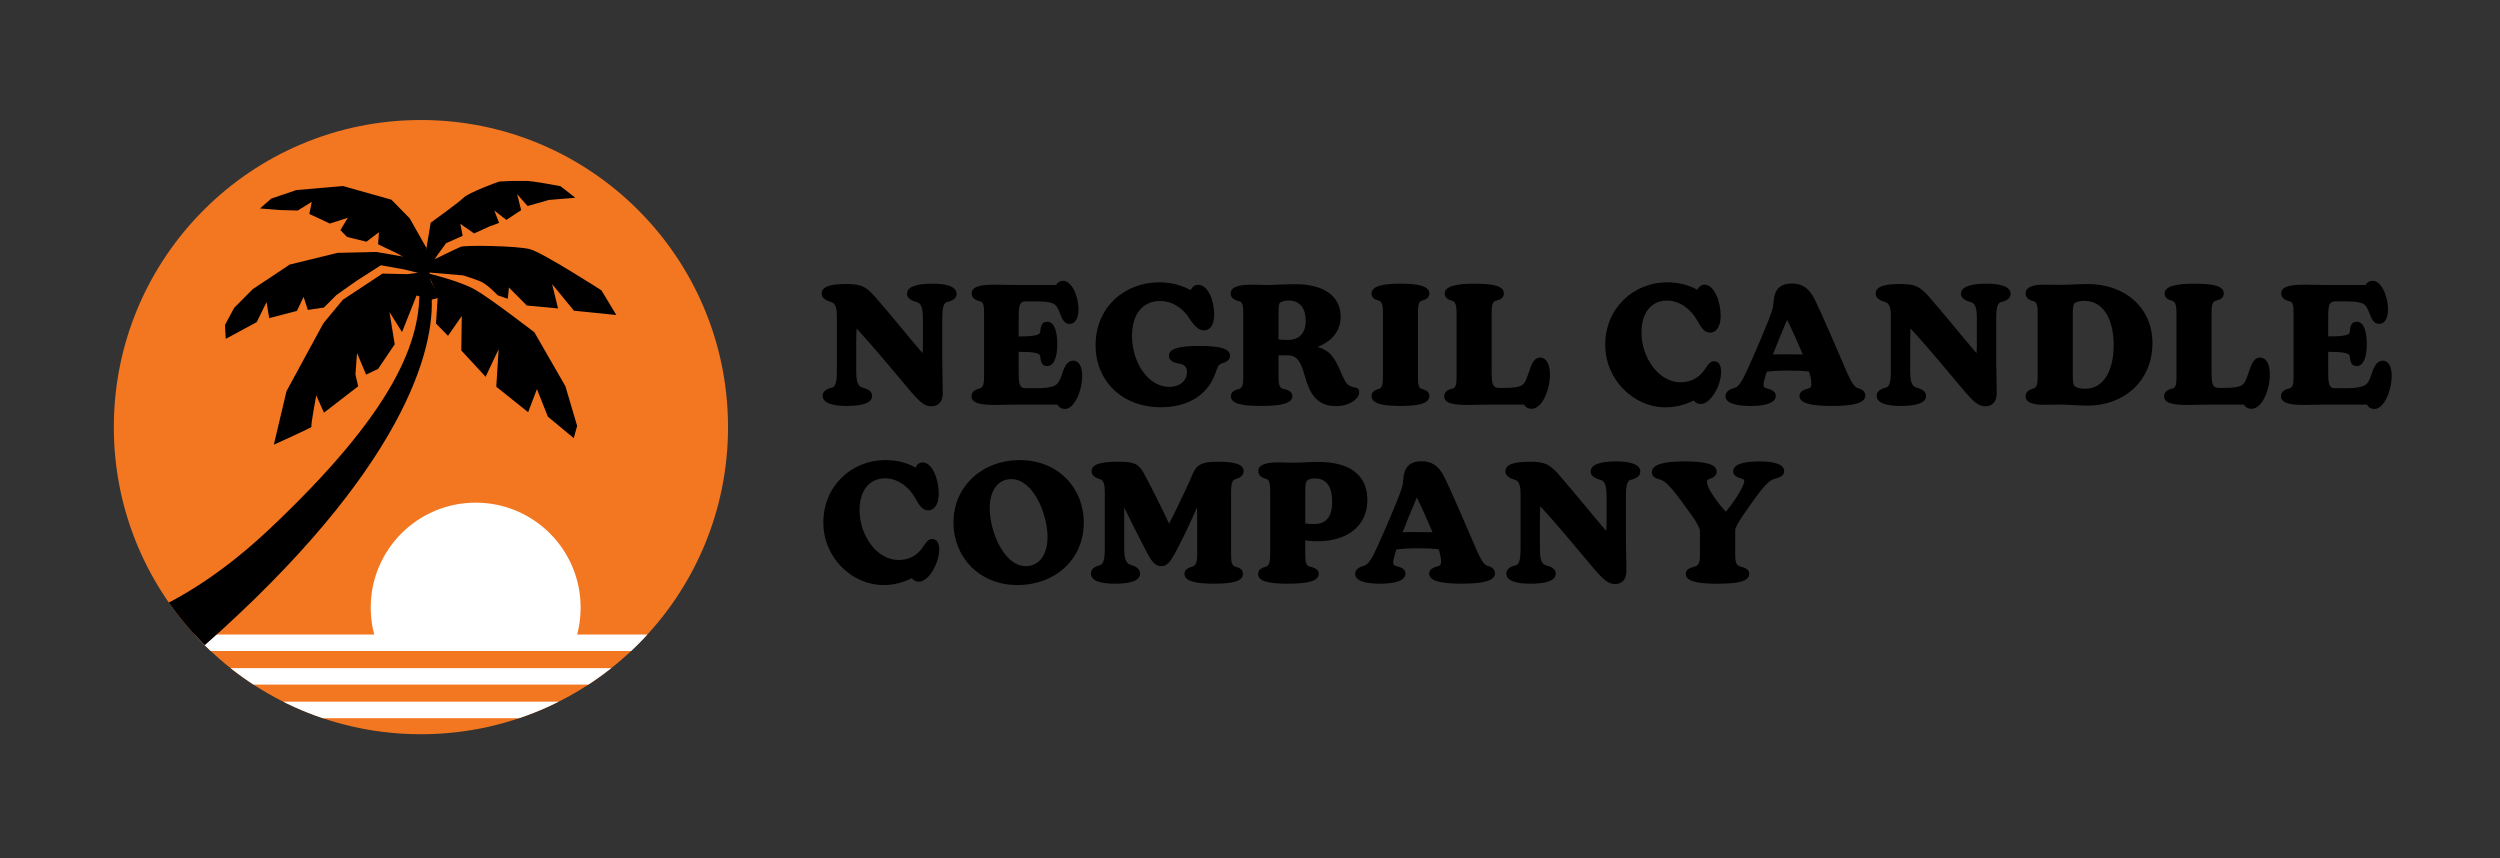 <?xml version="1.0" encoding="utf-8"?>
<!-- Generator: Adobe Illustrator 26.3.1, SVG Export Plug-In . SVG Version: 6.00 Build 0)  -->
<svg version="1.1" id="Layer_1" xmlns="http://www.w3.org/2000/svg" xmlns:xlink="http://www.w3.org/1999/xlink" x="0px" y="0px"
	 viewBox="0 0 1000 343.21" style="enable-background:new 0 0 1000 343.21;" xml:space="preserve">
<rect x="0" y="0" width="1000" height="343.21" fill="#333333" stroke="none"/>
<style type="text/css">
	.st0{clip-path:url(#SVGID_00000008840109797566608580000012491692090355171484_);fill:#F37721;}
	.st1{clip-path:url(#SVGID_00000008840109797566608580000012491692090355171484_);fill:#FFFFFF;}
	.st2{clip-path:url(#SVGID_00000008840109797566608580000012491692090355171484_);}
	.st3{clip-path:url(#SVGID_00000056394640675331625360000009481204852666108036_);fill:#FFFFFF;}
</style>
<g>
	<g>
		<defs>
			<circle id="SVGID_1_" cx="168.37" cy="170.85" r="122.84"/>
		</defs>
		<clipPath id="SVGID_00000155833316744063963800000014037763227886504082_">
			<use xlink:href="#SVGID_1_"  style="overflow:visible;"/>
		</clipPath>
		
			<circle style="clip-path:url(#SVGID_00000155833316744063963800000014037763227886504082_);fill:#F37721;" cx="168.37" cy="170.85" r="122.84"/>
		
			<rect x="41.03" y="280.68" style="clip-path:url(#SVGID_00000155833316744063963800000014037763227886504082_);fill:#FFFFFF;" width="244.3" height="6.59"/>
		
			<rect x="41.03" y="267.25" style="clip-path:url(#SVGID_00000155833316744063963800000014037763227886504082_);fill:#FFFFFF;" width="244.3" height="6.59"/>
		
			<rect x="41.03" y="253.82" style="clip-path:url(#SVGID_00000155833316744063963800000014037763227886504082_);fill:#FFFFFF;" width="244.3" height="6.59"/>
		<g style="clip-path:url(#SVGID_00000155833316744063963800000014037763227886504082_);">
			<g>
				<path d="M170.92,109.29c0,0,12.91,3.03,19.13,6.58s23.72,17.07,23.72,17.07l12.39,21.56l4.7,15.87l-1.36,4.89l-10.36-8.61
					l-4.37-11.01l-3.52,9.25l-12.74-10.2l0.94-15.02l-5.2,11.04l-9.73-10.52l0.18-13.79l-5.51,7.93l-4.79-4.92l0.73-11.47
					L170.92,109.29z"/>
				<path d="M167.01,107.04c0,0,15.44-7.62,17.32-8.33s22.6-0.41,27.71,0.98s28.53,16.44,28.53,16.44l5.96,9.87l-16.95-1.71
					l-8.73-10.66l2.37,9.75l-12.5-1.18l-7.16-7.22l-0.43,4.53l-4.05-1.39c0,0-4.12-4.4-6.85-5.53s-6.99-2.44-6.99-2.44l-14.03-1.19
					l-4.3-0.03L167.01,107.04z"/>
				<polygon points="172.34,113 170.51,99.08 163.89,87.36 156.57,79.88 137.15,74.41 118.54,76.03 108.53,79.41 103.99,83.38 
					111.79,84.01 119.1,84.21 124.71,80.74 123.72,85.6 128.53,87.81 131.9,89.43 139.11,87.13 136.16,92.04 138.82,94.79 
					146.57,96.68 151.58,92.89 151.24,97.72 159.14,101.5 166.26,105.88 168.82,116.53 				"/>
				<polygon points="167.05,109.11 167.49,104.24 161.93,102.76 150.57,100.79 135.02,101.14 115.88,105.82 101.06,115.69 
					93.64,123.16 89.98,129.99 90.3,135.54 102.69,128.84 106.62,120.85 107.67,127.25 118.77,124.36 121.44,118.76 123.13,123.97 
					129.57,123.01 134.54,118.04 142.45,112.44 152.36,106.1 161.93,107.82 				"/>
				<path d="M168.1,109.01l0.83,9.78l-2.31-0.58l-5.81,14.63l-5.01-8l2.08,12.89l-6.64,9.82l-4.79,2.3l-3.64-8.61l-0.63,8.55
					l1.09,4.72l-13.68,10.56l-3.09-6.91c0,0-2.34,12.37-1.89,12.55c0.46,0.17-15.07,7.16-15.07,7.16l5.05-21.39l14.77-27.18
					l7.78-9.4l15.83-10.46l10,0.22L168.1,109.01z"/>
				<path d="M177.74,117.3l-3.38-1.34l-2.53-4.28l-4.18,2.16c1.34,22.5-10.25,51.11-60.35,98.22
					c-26.01,24.45-45.25,31.19-48.6,33.65c0,0,10.19,23.61,14.21,20.19c85.99-73.27,100.51-123.22,99.79-146
					C172.69,119.69,180.32,118.38,177.74,117.3z"/>
				<path d="M169.17,107.69l3.1-18.61c0,0,11.12-7.97,13.17-10.01c1.98-1.98,13.86-6.44,14.43-6.47c5.58-0.38,9.11-0.17,10.32-0.24
					c2.32-0.13,13.99,2.11,13.99,2.11l5.95,4.62l-10.53,0.88l-8.57,2.44l-4.18-4.76l1.61,6.41l-5.93,3.89l-4.8-3.75l1.9,4.97
					l-3.82,1.39l-6.17,2.82l-5.48-3.83l0.9,4.77l-6.64,2.96l-3.2,4.4l-5.11,7.56L169.17,107.69z"/>
			</g>
		</g>
		<g style="clip-path:url(#SVGID_00000155833316744063963800000014037763227886504082_);">
			<defs>
				<rect id="SVGID_00000008847267830747121710000009808630290732832152_" x="139.26" y="178.14" width="117.53" height="82.27"/>
			</defs>
			<clipPath id="SVGID_00000049918722152890491390000000194659275417971377_">
				<use xlink:href="#SVGID_00000008847267830747121710000009808630290732832152_"  style="overflow:visible;"/>
			</clipPath>
			
				<circle style="clip-path:url(#SVGID_00000049918722152890491390000000194659275417971377_);fill:#FFFFFF;" cx="190.27" cy="243.04" r="41.98"/>
		</g>
	</g>
	<g>
		<g>
			<path d="M329.07,158.3c0-1.74,1.47-2.74,3.94-3.34c1.54-0.53,1.74-3.41,1.74-6.88v-21.98c0-2.61-0.53-4.61-1.94-5.15
				c-2.21-0.67-4.14-1.6-4.14-3.47c0-2.87,3.47-3.88,9.82-3.88c5.88,0,7.68,0.94,11.16,4.68c6.75,7.68,13.9,16.71,19.38,22.99
				c0.07-1,0.13-2.21,0.13-3.61v-9.89c0-4.08-0.47-6.28-2.27-6.88c-2.47-0.67-4.08-1.6-4.08-3.34c0-3.01,4.14-4.08,10.22-4.08
				c5.41,0,9.62,1.07,9.62,4.08c0,1.74-1.47,2.74-4.01,3.34c-1.54,0.53-1.74,3.41-1.74,6.88v16.04c0,4.88,0.2,9.96,0.2,13.5
				c0,3.34-1.74,5.21-4.61,5.21s-4.94-2.27-7.82-5.48c-6.82-8.15-16.3-19.51-22.05-25.66c-0.13,2.21-0.13,4.68-0.13,6.88v9.82
				c0,4.08,0.47,6.28,2.27,6.88c2.47,0.67,4.08,1.6,4.08,3.34c0,3.01-4.14,4.08-10.22,4.08
				C333.21,162.38,329.07,161.31,329.07,158.3z"/>
			<path d="M422.95,161.84h-16.1c-3.54,0-6.68,0.13-8.89,0.13c-6.21,0-9.35-0.8-9.35-3.54c0-1.87,1.6-2.67,3.54-3.14
				c1.27-0.4,1.47-2.27,1.47-4.74v-25.26c0-2.47-0.13-4.28-1.4-4.74c-1.94-0.4-3.54-1.27-3.54-3.14c0-2.67,3.07-3.54,9.29-3.54
				c2.47,0,5.48,0.13,8.89,0.13h15.57c0.53-1,1.54-1.67,2.81-1.67c3.34,0,6.15,5.81,6.15,11.49c0,3.88-1.6,5.75-3.47,5.75
				c-1.87,0-2.81-1.34-3.68-3.54c-0.74-2-1.34-3.27-2.07-4.01c-1-0.94-3.21-1.47-7.55-1.47h-4.28c-2.54,0-2.87,1.6-2.87,6.48v7.55
				c5.61,0,8.49-0.4,8.62-1.8c0.2-2.61,0.74-4.08,2.87-4.08c2.74,0,3.94,3.94,3.94,8.89c0.07,4.81-1.2,8.82-3.94,8.82
				c-2.14,0-2.61-1.34-2.87-3.94c-0.2-1.34-2.94-1.74-8.62-1.74v7.68c0,5.21,0.27,6.88,2.81,6.88h4.34c4.81,0,7.22-0.67,8.29-1.8
				c0.94-1,1.6-2.81,2.27-4.94c0.87-2.47,2.07-4.28,4.08-4.28c2.07,0,3.61,1.94,3.61,5.95c0,6.21-3.14,13.36-6.82,13.36
				C424.55,163.58,423.55,162.91,422.95,161.84z"/>
			<path d="M438.24,138.05c0-15.24,11.69-25.13,25.46-25.13c5.15,0,9.42,1.4,12.56,3.14c0.6-1.34,1.67-2.14,3.07-2.14
				c3.74,0,6.35,6.15,6.35,11.83c0,4.54-1.8,6.41-4.21,6.41c-1.94,0-3.81-1.87-5.48-4.41c-2.41-4.01-6.62-7.35-12.03-7.35
				c-7.02,0-11.16,5.48-11.16,13.97c0,10.69,6.55,20.38,14.83,20.38c4.48,0,7.15-2.54,7.15-5.95c0-2-1.07-3.01-3.01-3.34
				c-2.14-0.33-4.21-1.14-4.21-3.21c0-3.01,4.88-3.88,12.23-3.88c7.35,0,12.23,0.87,12.23,3.88c0,1.8-1.54,2.61-3.41,3.14
				c-1.4,0.53-1.74,1.87-2.41,3.81c-2.94,8.49-10.69,13.7-21.85,13.7C449.07,162.91,438.24,152.62,438.24,138.05z"/>
			<path d="M492.36,158.5c0-1.74,1.34-2.41,3.47-3.01c1.34-0.47,1.47-2.34,1.47-4.74v-25.46c0-2.47-0.13-4.28-1.4-4.74
				c-2-0.4-3.61-1.27-3.61-3.14c0-2.67,3.14-3.54,8.49-3.54c2,0,4.01,0.13,6.01,0.13c2.67,0,6.95-0.33,11.36-0.33
				c11.63,0,18.11,4.94,18.11,13.03c0,5.75-3.61,9.96-9.36,12.09c5.15,1.2,7.15,4.81,9.16,9.42c1.4,3.21,2.2,5.15,3.54,5.95
				c1.2,0.74,2.21,0.74,3.01,1c0.74,0.27,1.07,0.8,1.07,1.8c0,2.47-3.74,5.48-9.36,5.48c-8.28,0-10.69-6.15-12.36-11.89
				c-1.27-4.48-2.54-8.42-6.75-8.42h-3.81v8.62c0,2.54,0.27,4.34,1.6,4.74c2.47,0.47,3.94,1.27,3.94,2.94
				c0,3.07-4.74,3.94-12.63,3.94C496.77,162.38,492.36,161.51,492.36,158.5z M515.08,135.98c4.81,0,7.22-2.94,7.22-7.68
				c0-4.48-2-8.09-6.82-8.09c-1.4,0-2.61,0.33-3.41,0.8c-0.54,0.4-0.67,1.94-0.67,4.14v10.62
				C512.54,135.91,513.75,135.98,515.08,135.98z"/>
			<path d="M548.62,158.43c0-1.67,1.2-2.41,3.14-2.94c1.2-0.47,1.4-2.21,1.4-4.74v-25.66c0-2.54-0.2-4.28-1.4-4.74
				c-1.94-0.53-3.14-1.27-3.14-2.94c0-3.01,4.54-3.94,11.56-3.94s11.56,0.94,11.56,3.94c0,1.67-1.2,2.41-3.21,2.94
				c-1.2,0.4-1.34,2.21-1.34,4.74v25.66c0,2.54,0.13,4.34,1.34,4.74c2.01,0.53,3.21,1.27,3.21,2.94c0,3.07-4.54,3.94-11.56,3.94
				S548.62,161.51,548.62,158.43z"/>
			<path d="M609.56,161.84H597.4c-4.48,0-7.95,0.13-10.42,0.13c-6.22,0-9.29-0.8-9.29-3.47c0-1.87,1.6-2.74,3.54-3.14
				c1.27-0.47,1.4-2.27,1.4-4.74v-25.53c0-2.54-0.34-4.28-1.6-4.74c-1.94-0.53-3.14-1.27-3.14-2.94c0-3.01,4.88-3.94,11.96-3.94
				c7.48,0,11.69,0.94,11.69,3.88c0,1.8-1.27,2.47-3.34,3.01c-1.4,0.47-1.54,2.41-1.54,4.88v23.05c0,5.28,0.34,6.88,3.01,6.88h2.14
				c3.81,0,6.62-0.4,7.68-1.67c0.94-1.14,1.67-3.54,2.34-5.41c1-3.14,2.14-5.08,4.28-5.08c2.07,0,3.88,2.21,3.88,6.68
				c0,6.62-3.28,13.83-7.28,13.83C611.23,163.51,610.23,162.91,609.56,161.84z"/>
			<path d="M642.09,137.92c0-14.43,11.03-24.99,24.93-24.99c4.88,0,8.89,1.27,11.96,3.01c0.53-1.27,1.54-2.07,2.87-2.07
				c3.81,0,6.42,6.75,6.42,12.43c0,5.08-2.34,6.75-4.08,6.75c-2.54,0-3.61-1.87-5.35-4.94c-2.61-4.61-7.08-7.82-11.96-7.88
				c-6.75,0-10.29,5.35-10.29,12.7c0,10.29,7.02,19.98,15.57,19.98c3.68,0,7.02-1.4,9.42-4.68c1.2-1.6,2.14-3.74,4.01-3.74
				c1.87,0,2.87,1.67,2.87,4.14c0,5.48-4.14,12.96-8.15,12.96c-1.2,0-2.21-0.53-2.81-1.4c-3.07,1.54-6.88,2.74-11.36,2.74
				C653.52,162.91,642.09,151.95,642.09,137.92z"/>
			<path d="M690.2,158.5c0-1.6,1.14-2.61,3.41-3.27c1.8-0.53,2.94-2.07,5.61-7.95c2.81-6.15,8.35-19.11,9.42-22.52
				c0.67-1.94,0.74-3.21,0.87-4.68c0.33-4.28,2.61-6.68,7.22-6.68c3.81,0,6.62,1.6,8.75,5.61c3.01,5.75,10.22,22.92,13.3,29.94
				c2.14,4.81,3.21,5.95,4.34,6.28c1.8,0.47,3.01,1.4,3.01,3.07c0,2.94-4.95,4.08-13.23,4.08c-8.69,0-13.1-1.14-13.1-4.01
				c0-1.6,1.27-2.41,3.88-3.07c1.07-0.27,1.14-2.21,0.27-5.48l-0.33-1.2c-2.74-0.33-5.55-0.4-8.49-0.4c-3.14,0-5.68,0.13-8.42,0.47
				c-0.33,1-0.6,1.8-0.8,2.54c-0.8,2.74-0.67,3.81,0.67,4.08c2.41,0.6,3.74,1.47,3.74,3.01c0,2.87-4.28,4.08-10.22,4.08
				C694.01,162.38,690.2,161.11,690.2,158.5z M715.12,141.73c1.87,0,3.94,0.07,6.01,0.07c-1.87-4.48-4.21-9.69-6.28-13.9
				c-1.87,4.28-3.94,9.42-5.68,13.9C711.18,141.73,713.12,141.73,715.12,141.73z"/>
			<path d="M750.66,158.3c0-1.74,1.47-2.74,3.94-3.34c1.54-0.53,1.74-3.41,1.74-6.88v-21.98c0-2.61-0.53-4.61-1.94-5.15
				c-2.21-0.67-4.14-1.6-4.14-3.47c0-2.87,3.47-3.88,9.82-3.88c5.88,0,7.68,0.94,11.16,4.68c6.75,7.68,13.9,16.71,19.38,22.99
				c0.07-1,0.13-2.21,0.13-3.61v-9.89c0-4.08-0.47-6.28-2.27-6.88c-2.47-0.67-4.08-1.6-4.08-3.34c0-3.01,4.14-4.08,10.22-4.08
				c5.41,0,9.62,1.07,9.62,4.08c0,1.74-1.47,2.74-4.01,3.34c-1.54,0.53-1.74,3.41-1.74,6.88v16.04c0,4.88,0.2,9.96,0.2,13.5
				c0,3.34-1.74,5.21-4.61,5.21c-2.87,0-4.94-2.27-7.82-5.48c-6.82-8.15-16.31-19.51-22.05-25.66c-0.13,2.21-0.13,4.68-0.13,6.88
				v9.82c0,4.08,0.47,6.28,2.27,6.88c2.47,0.67,4.08,1.6,4.08,3.34c0,3.01-4.14,4.08-10.22,4.08
				C754.81,162.38,750.66,161.31,750.66,158.3z"/>
			<path d="M824.23,161.84c-2.41,0-4.48,0.07-6.55,0.07c-4.28,0-7.42-0.74-7.42-3.41c0-1.94,1.6-2.74,3.41-3.21
				c1.2-0.53,1.4-2.27,1.4-4.74v-25.26c0-2.47-0.2-4.21-1.4-4.74c-1.81-0.4-3.41-1.27-3.41-3.14c0-2.67,3.01-3.54,7.28-3.54
				c2.07,0,4.28,0.07,6.42,0.07c4.01,0,6.68-0.33,11.09-0.33c15.03,0,25.93,9.49,25.93,23.65c0,15.04-11.29,24.99-25.93,24.99
				C830.71,162.24,827.9,161.84,824.23,161.84z M829.91,154.49c0.94,0.67,2.27,1,4.14,1c8.02,0,11.43-8.22,11.43-17.44
				c0-10.02-3.94-17.71-11.76-17.71c-1.67,0-3.01,0.4-3.81,0.87c-0.67,0.4-0.8,2.34-0.8,4.54v24.26
				C829.1,151.95,829.17,153.96,829.91,154.49z"/>
			<path d="M897.52,161.84h-12.16c-4.48,0-7.95,0.13-10.42,0.13c-6.22,0-9.29-0.8-9.29-3.47c0-1.87,1.6-2.74,3.54-3.14
				c1.27-0.47,1.4-2.27,1.4-4.74v-25.53c0-2.54-0.34-4.28-1.6-4.74c-1.94-0.53-3.14-1.27-3.14-2.94c0-3.01,4.88-3.94,11.96-3.94
				c7.48,0,11.69,0.94,11.69,3.88c0,1.8-1.27,2.47-3.34,3.01c-1.4,0.47-1.54,2.41-1.54,4.88v23.05c0,5.28,0.34,6.88,3.01,6.88h2.14
				c3.81,0,6.62-0.4,7.68-1.67c0.94-1.14,1.67-3.54,2.34-5.41c1-3.14,2.14-5.08,4.28-5.08c2.07,0,3.88,2.21,3.88,6.68
				c0,6.62-3.28,13.83-7.28,13.83C899.19,163.51,898.19,162.91,897.52,161.84z"/>
			<path d="M946.77,161.84h-16.1c-3.54,0-6.68,0.13-8.89,0.13c-6.22,0-9.36-0.8-9.36-3.54c0-1.87,1.6-2.67,3.54-3.14
				c1.27-0.4,1.47-2.27,1.47-4.74v-25.26c0-2.47-0.13-4.28-1.4-4.74c-1.94-0.4-3.54-1.27-3.54-3.14c0-2.67,3.07-3.54,9.29-3.54
				c2.47,0,5.48,0.13,8.89,0.13h15.57c0.53-1,1.54-1.67,2.81-1.67c3.34,0,6.15,5.81,6.15,11.49c0,3.88-1.6,5.75-3.47,5.75
				c-1.87,0-2.81-1.34-3.68-3.54c-0.73-2-1.34-3.27-2.07-4.01c-1-0.94-3.21-1.47-7.55-1.47h-4.28c-2.54,0-2.87,1.6-2.87,6.48v7.55
				c5.61,0,8.49-0.4,8.62-1.8c0.2-2.61,0.74-4.08,2.87-4.08c2.74,0,3.94,3.94,3.94,8.89c0.07,4.81-1.2,8.82-3.94,8.82
				c-2.14,0-2.61-1.34-2.87-3.94c-0.2-1.34-2.94-1.74-8.62-1.74v7.68c0,5.21,0.27,6.88,2.81,6.88h4.34c4.81,0,7.22-0.67,8.29-1.8
				c0.94-1,1.6-2.81,2.27-4.94c0.87-2.47,2.07-4.28,4.08-4.28c2.07,0,3.61,1.94,3.61,5.95c0,6.21-3.14,13.36-6.82,13.36
				C948.37,163.58,947.37,162.91,946.77,161.84z"/>
			<path d="M329.34,209.02c0-14.43,11.03-24.99,24.92-24.99c4.88,0,8.89,1.27,11.96,3.01c0.53-1.27,1.54-2.07,2.87-2.07
				c3.81,0,6.41,6.75,6.41,12.43c0,5.08-2.34,6.75-4.08,6.75c-2.54,0-3.61-1.87-5.35-4.95c-2.61-4.61-7.08-7.82-11.96-7.88
				c-6.75,0-10.29,5.35-10.29,12.7c0,10.29,7.02,19.98,15.57,19.98c3.68,0,7.02-1.4,9.42-4.68c1.2-1.6,2.14-3.74,4.01-3.74
				c1.87,0,2.87,1.67,2.87,4.14c0,5.48-4.14,12.96-8.15,12.96c-1.2,0-2.21-0.54-2.81-1.4c-3.07,1.54-6.88,2.74-11.36,2.74
				C340.76,234.01,329.34,223.06,329.34,209.02z"/>
			<path d="M381.39,209.02c0-14.7,11.76-24.99,26.46-24.99c15.3,0,25.66,11.02,25.66,25.06c0,14.7-11.49,24.93-26.59,24.93
				C391.74,234.01,381.39,222.86,381.39,209.02z M410.32,226.46c5.28,0,8.69-4.54,8.69-11.63c0-9.42-5.81-23.19-14.5-23.19
				c-5.28,0-8.62,4.54-8.62,11.63C395.89,212.7,401.63,226.46,410.32,226.46z"/>
			<path d="M436.37,229.47c0-1.87,1.4-2.81,3.81-3.48c1.4-0.53,1.74-3.01,1.74-6.82v-22.12c0-2.81-0.27-4.54-1.6-5.28
				c-1.8-0.53-3.68-1.27-3.68-3.34c0-2.74,3.68-3.74,10.49-3.74c6.55,0,8.15,0.74,10.29,4.41c2.61,4.81,6.88,13.23,10.22,20.38
				c5.21-10.29,7.55-15.57,9.62-20.31c1.54-3.41,3.81-4.48,9.69-4.48c7.02,0,10.49,1,10.49,3.74c0,2-1.74,2.81-3.54,3.34
				c-1.27,0.54-1.47,2.47-1.47,5.28v24.79c0,2.41,0.13,4.28,1.54,4.75c2,0.53,3.21,1.27,3.21,2.94c0,3.07-4.41,3.94-11.56,3.94
				c-7.08,0-11.83-0.87-11.83-3.94c0-1.67,1.34-2.41,3.34-2.94c1.4-0.54,1.74-2.21,1.74-4.75v-14.23c0-2,0-3.47-0.07-4.61
				c-3.01,6.82-5.75,12.63-8.75,18.18c-1.87,3.34-3.14,5.28-5.48,5.28c-2.54,0-3.88-1.87-5.68-5.21
				c-3.07-5.81-6.21-12.16-9.22-18.24v6.35v9.82c0,3.81,0.53,5.95,2.34,6.68c2.41,0.67,4.01,1.67,4.01,3.61
				c0,2.94-4.21,4.01-9.96,4.01C440.45,233.48,436.37,232.41,436.37,229.47z"/>
			<path d="M503.25,229.6c0-1.74,1.27-2.41,3.27-3.01c1.34-0.54,1.54-2.34,1.54-4.75v-25.46c0-2.54-0.2-4.28-1.4-4.74
				c-1.74-0.47-3.34-1.34-3.34-3.21c0-2.61,3.14-3.48,8.22-3.48c1.81,0,3.88,0.13,6.01,0.13c2.61,0,6.68-0.33,9.62-0.33
				c13.37,0,19.78,5.75,19.78,15.24c0,10.49-8.22,16.5-19.71,16.5c-1.54,0-3.27-0.07-5.14-0.33v5.68c0,2.54,0.27,4.28,1.6,4.75
				c2.34,0.47,3.81,1.27,3.81,2.94c0,3.07-4.88,3.94-12.43,3.94C507.66,233.48,503.25,232.61,503.25,229.6z M525.64,209.62
				c4.81,0,7.22-2.87,7.22-8.82c0-5.41-1.74-9.42-6.88-9.42c-1.34,0-2.41,0.27-3.07,0.8c-0.67,0.54-0.8,2.07-0.8,4.34v12.83
				C523.23,209.56,524.5,209.62,525.64,209.62z"/>
			<path d="M542.07,229.6c0-1.6,1.14-2.61,3.41-3.28c1.8-0.53,2.94-2.07,5.61-7.95c2.81-6.15,8.35-19.11,9.42-22.52
				c0.67-1.94,0.74-3.21,0.87-4.68c0.33-4.28,2.61-6.68,7.22-6.68c3.81,0,6.62,1.6,8.75,5.61c3.01,5.75,10.22,22.92,13.3,29.94
				c2.14,4.81,3.21,5.95,4.34,6.28c1.8,0.47,3.01,1.4,3.01,3.07c0,2.94-4.95,4.08-13.23,4.08c-8.69,0-13.1-1.14-13.1-4.01
				c0-1.6,1.27-2.41,3.88-3.07c1.07-0.27,1.14-2.2,0.27-5.48l-0.33-1.2c-2.74-0.34-5.55-0.4-8.49-0.4c-3.14,0-5.68,0.13-8.42,0.47
				c-0.33,1-0.6,1.8-0.8,2.54c-0.8,2.74-0.67,3.81,0.67,4.08c2.41,0.6,3.74,1.47,3.74,3.01c0,2.87-4.28,4.08-10.22,4.08
				C545.88,233.48,542.07,232.21,542.07,229.6z M567,212.83c1.87,0,3.94,0.07,6.01,0.07c-1.87-4.48-4.21-9.69-6.28-13.9
				c-1.87,4.28-3.94,9.42-5.68,13.9C563.05,212.83,564.99,212.83,567,212.83z"/>
			<path d="M602.54,229.4c0-1.74,1.47-2.74,3.94-3.34c1.54-0.53,1.74-3.41,1.74-6.88V197.2c0-2.61-0.53-4.61-1.94-5.15
				c-2.21-0.67-4.14-1.6-4.14-3.47c0-2.87,3.47-3.88,9.82-3.88c5.88,0,7.68,0.94,11.16,4.68c6.75,7.69,13.9,16.71,19.38,22.99
				c0.07-1,0.13-2.21,0.13-3.61v-9.89c0-4.08-0.47-6.28-2.27-6.88c-2.47-0.67-4.08-1.6-4.08-3.34c0-3.01,4.14-4.08,10.22-4.08
				c5.41,0,9.62,1.07,9.62,4.08c0,1.74-1.47,2.74-4.01,3.34c-1.54,0.54-1.74,3.41-1.74,6.88v16.04c0,4.88,0.2,9.96,0.2,13.5
				c0,3.34-1.74,5.21-4.61,5.21c-2.87,0-4.94-2.27-7.82-5.48c-6.82-8.15-16.31-19.51-22.05-25.66c-0.13,2.2-0.13,4.68-0.13,6.88
				v9.82c0,4.08,0.47,6.28,2.27,6.88c2.47,0.67,4.08,1.6,4.08,3.34c0,3.01-4.14,4.08-10.22,4.08
				C606.68,233.48,602.54,232.41,602.54,229.4z"/>
			<path d="M674.3,229.54c0-1.67,1.34-2.34,3.88-3.01c1.6-0.54,1.8-2.34,1.8-4.68v-9.82c-0.74-1.94-1.6-3.61-3.27-5.88
				c-7.22-10.09-9.96-13.5-12.56-14.3c-2.07-0.47-3.41-1.27-3.41-3.01c0-3.01,4.68-4.28,13.03-4.28c8.55,0,12.9,1.14,12.9,4.08
				c0,1.54-1.07,2.34-3.07,3.01c-1,0.4-1,1.07-0.4,2.81c0.67,2.07,4.34,7.35,7.15,10.22c2.67-3.14,6.08-8.22,7.08-11.09
				c0.4-1,0.47-1.74-0.6-2.07c-2.34-0.67-3.54-1.4-3.54-3.01c0-2.81,4.08-3.94,10.56-3.94c6.21,0,9.82,1.27,9.82,3.88
				c0,1.6-1.2,2.47-4.01,3.14c-2.94,0.87-6.35,5.68-12.63,14.83c-1.47,2.14-2.27,3.61-2.94,5.28v10.16c0,2.41,0.2,4.14,1.8,4.68
				c2.54,0.6,3.81,1.4,3.81,3.01c0,3.07-4.81,3.94-12.7,3.94C679.17,233.48,674.3,232.61,674.3,229.54z"/>
		</g>
	</g>
</g>
</svg>
